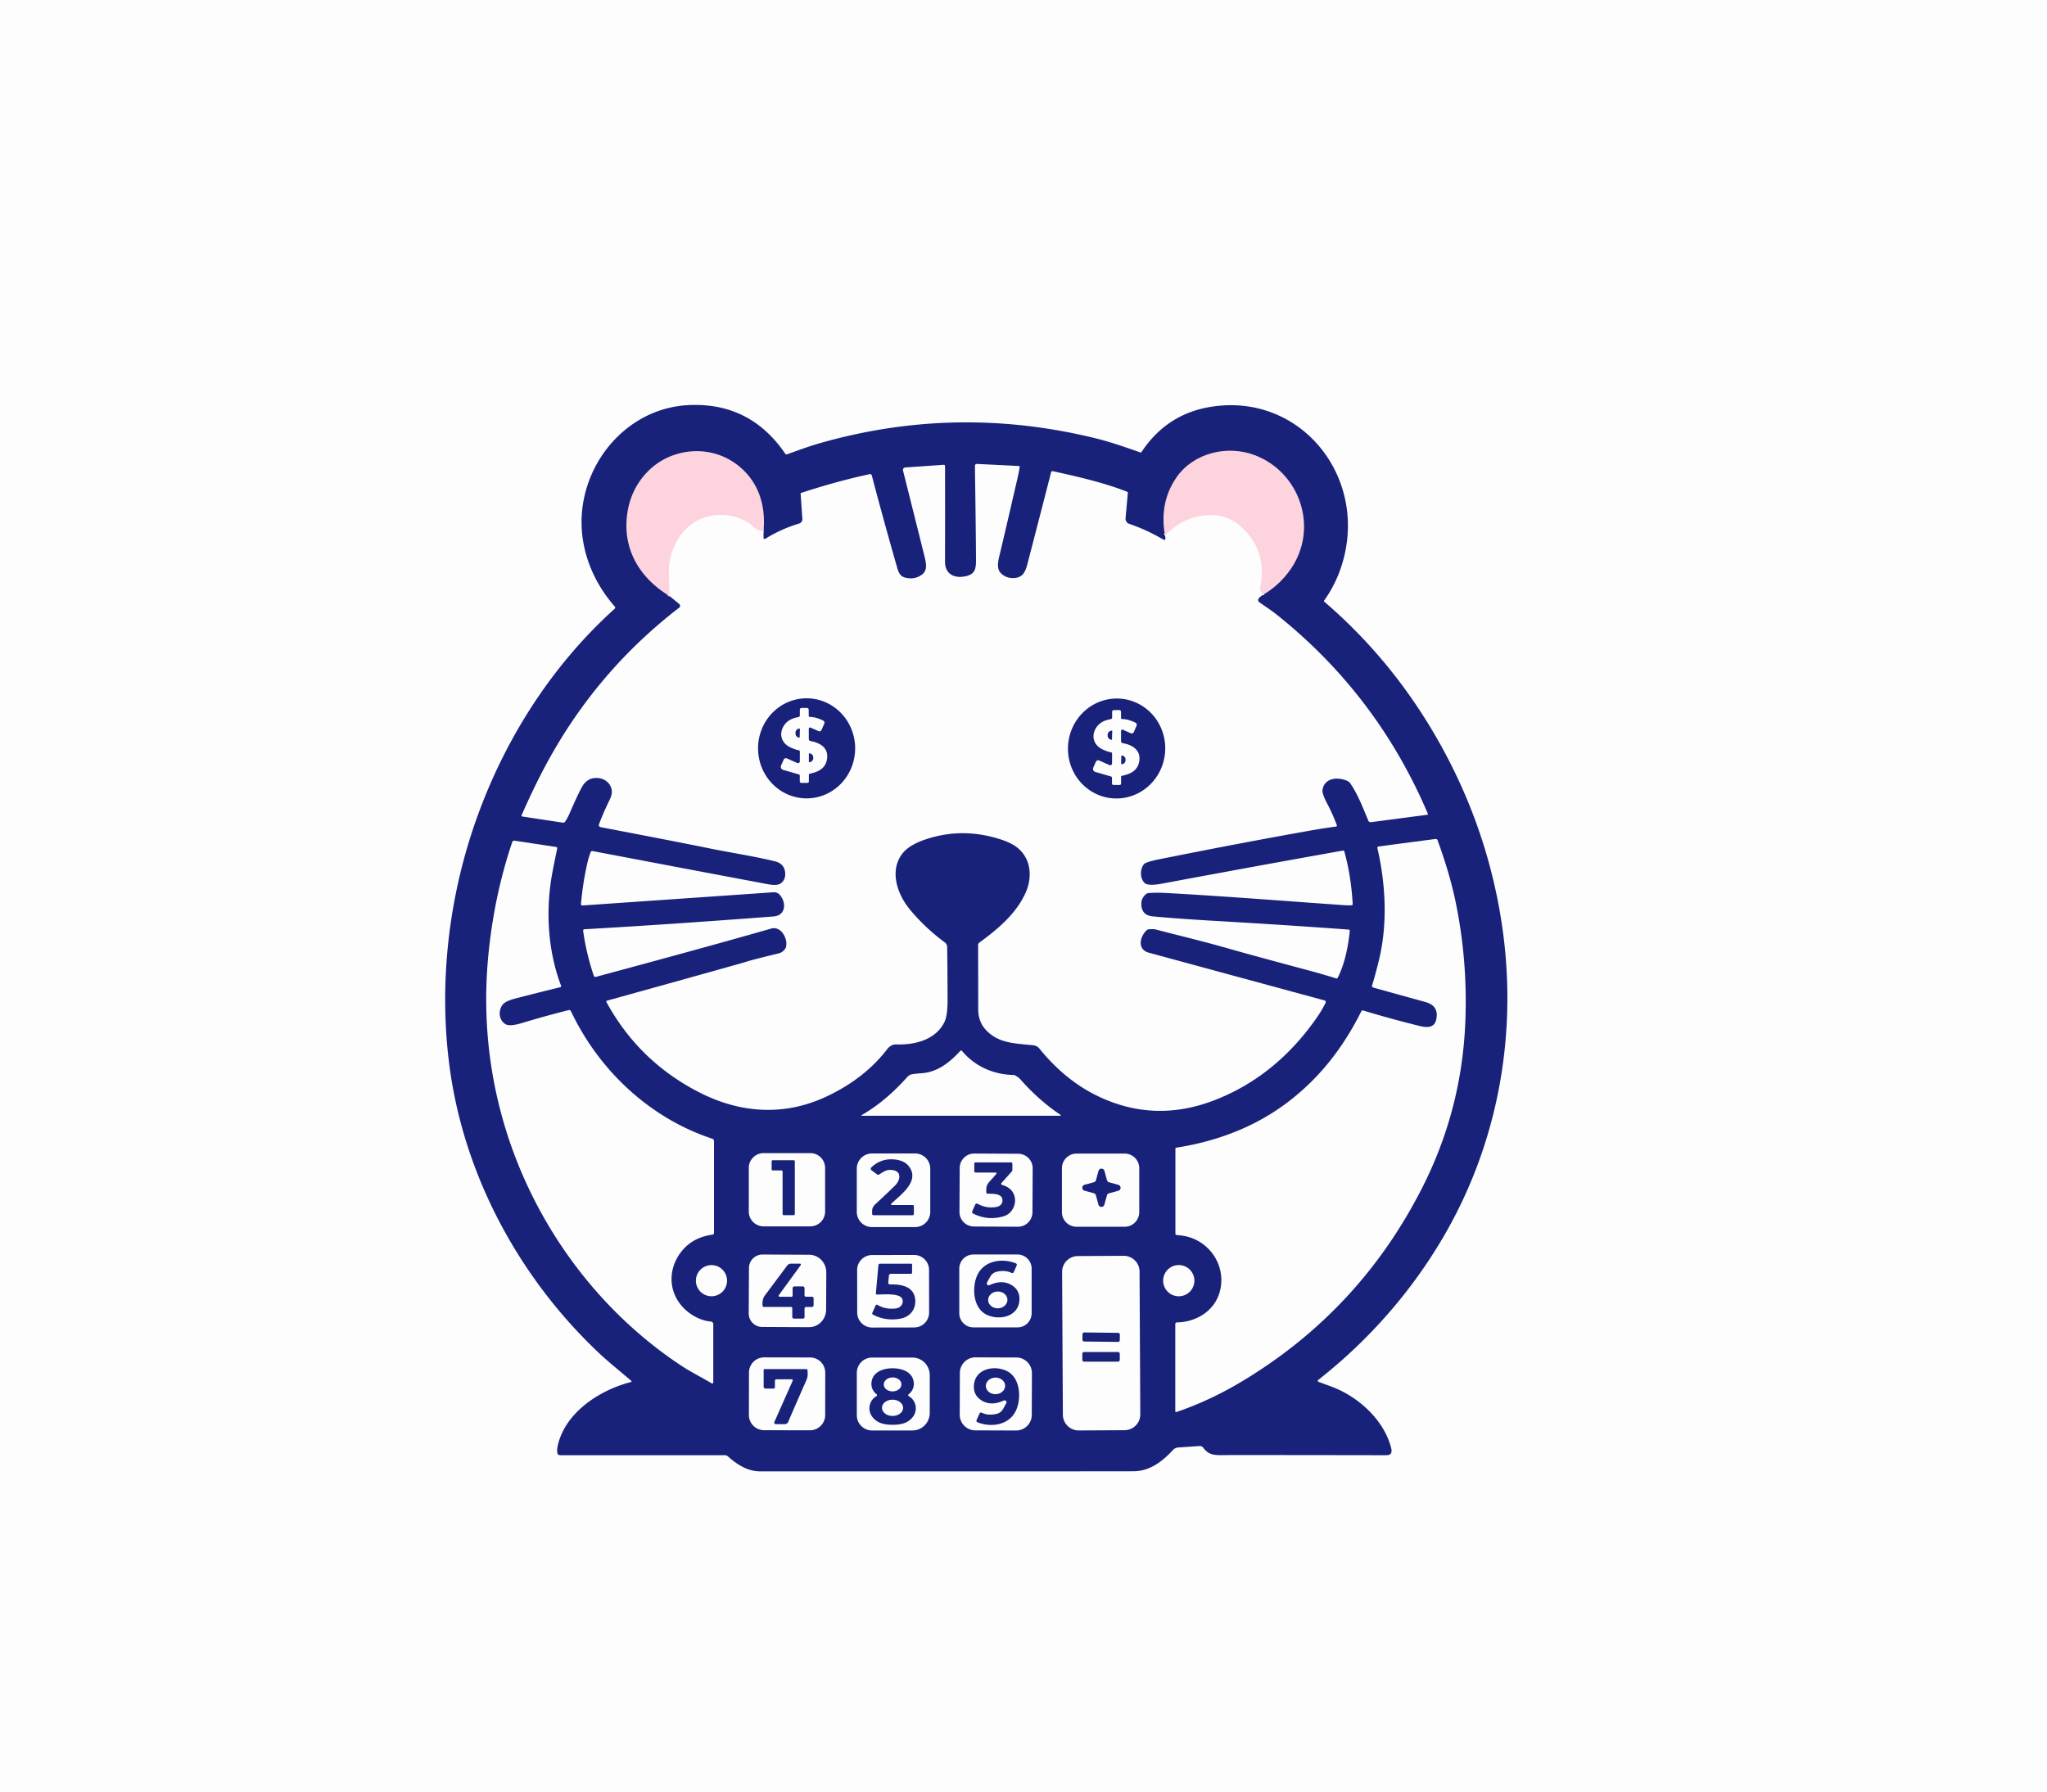 <?xml version="1.0" encoding="UTF-8" standalone="no"?>
<!DOCTYPE svg PUBLIC "-//W3C//DTD SVG 1.1//EN" "http://www.w3.org/Graphics/SVG/1.1/DTD/svg11.dtd">
<svg xmlns="http://www.w3.org/2000/svg" version="1.1" viewBox="0.00 0.00 1133.00 992.00">
<path fill="#fdfdfe" d="
  M 1133.00 0.00
  L 1133.00 992.00
  L 0.00 992.00
  L 0.00 0.00
  L 1133.00 0.00
  Z"
/>
<path fill="#18227a" d="
  M 729.76 764.98
  Q 733.88 766.47 737.07 767.67
  C 751.65 773.14 765.69 785.68 769.90 801.21
  C 770.60 803.78 770.31 805.62 767.25 805.61
  Q 722.53 805.52 679.83 805.53
  C 673.49 805.53 669.51 806.28 665.98 801.46
  A 2.33 2.33 0.0 0 0 663.94 800.52
  L 652.11 801.33
  A 4.31 4.30 19.1 0 0 649.23 802.72
  C 643.37 809.10 636.39 814.42 627.50 814.50
  Q 619.44 814.57 421.00 814.56
  C 413.70 814.56 408.06 810.82 402.85 806.22
  A 2.51 2.50 65.5 0 0 401.20 805.60
  L 309.93 805.60
  A 1.48 1.48 0.0 0 1 308.46 804.30
  Q 308.24 802.51 308.64 800.62
  C 312.59 782.05 331.87 769.50 349.25 765.10
  A 0.39 0.39 0.0 0 0 349.41 764.43
  C 342.64 758.70 336.39 753.60 332.10 749.58
  C 287.74 708.01 256.81 651.06 248.79 590.26
  C 243.13 547.32 247.59 501.75 261.65 459.40
  C 277.00 413.18 303.67 369.92 340.30 336.93
  A 0.74 0.73 48.6 0 0 340.36 335.90
  C 323.34 316.48 316.92 290.71 326.03 266.17
  C 334.60 243.07 355.47 225.65 380.69 224.29
  Q 415.05 222.44 434.63 251.18
  A 0.86 0.85 62.4 0 0 435.63 251.50
  C 441.85 249.31 447.42 247.15 454.10 245.26
  Q 530.24 223.61 607.56 242.94
  Q 616.00 245.05 631.13 250.47
  A 0.58 0.56 25.9 0 0 631.80 250.25
  Q 645.65 229.33 669.79 225.29
  C 717.57 217.30 754.31 260.04 744.46 306.02
  Q 741.31 320.71 732.91 332.44
  A 0.49 0.48 -51.5 0 0 732.98 333.09
  Q 767.27 362.57 791.04 401.53
  Q 820.89 450.46 830.37 506.05
  C 841.07 568.82 830.05 632.92 797.40 687.29
  Q 776.47 722.15 746.16 749.92
  Q 738.89 756.58 729.59 764.00
  A 0.57 0.57 0.0 0 0 729.76 764.98
  Z"
/>
<g stroke-width="2.00" fill="none" stroke-linecap="butt">
<path stroke="#fde8ee" d="
  M 698.79 329.49
  C 698.61 327.76 697.07 327.61 697.47 325.51
  Q 701.69 303.75 685.69 290.67
  Q 679.32 285.47 671.00 285.22
  Q 656.61 284.79 644.80 296.44"
/>
<path stroke="#fde8ee" d="
  M 422.59 294.15
  Q 418.91 293.94 415.54 290.35
  A 3.81 3.77 83.9 0 0 414.78 289.73
  Q 406.84 284.78 397.75 285.11
  C 380.92 285.72 370.36 300.59 370.23 316.50
  Q 370.19 321.47 370.66 330.02"
/>
</g>
<path fill="#fdd3dd" d="
  M 698.79 329.49
  C 698.61 327.76 697.07 327.61 697.47 325.51
  Q 701.69 303.75 685.69 290.67
  Q 679.32 285.47 671.00 285.22
  Q 656.61 284.79 644.80 296.44
  Q 641.55 278.23 651.12 264.35
  C 660.62 250.56 679.45 246.29 694.38 251.93
  C 719.66 261.47 730.08 292.46 714.36 315.12
  Q 708.20 324.02 698.79 329.49
  Z"
/>
<path fill="#fdd3dd" d="
  M 422.59 294.15
  Q 418.91 293.94 415.54 290.35
  A 3.81 3.77 83.9 0 0 414.78 289.73
  Q 406.84 284.78 397.75 285.11
  C 380.92 285.72 370.36 300.59 370.23 316.50
  Q 370.19 321.47 370.66 330.02
  C 354.16 320.11 344.68 304.30 347.07 285.16
  Q 348.74 271.71 357.55 262.05
  C 370.33 248.02 392.57 245.37 408.16 257.39
  C 419.73 266.32 423.99 279.56 422.59 294.15
  Z"
/>
<path fill="#fdfdfe" d="
  M 644.80 296.44
  Q 656.61 284.79 671.00 285.22
  Q 679.32 285.47 685.69 290.67
  Q 701.69 303.75 697.47 325.51
  C 697.07 327.61 698.61 327.76 698.79 329.49
  Q 697.31 330.37 696.60 331.46
  A 1.39 1.38 34.2 0 0 696.96 333.34
  C 700.16 335.62 703.72 337.93 706.47 340.12
  Q 762.21 384.48 790.32 450.51
  A 0.39 0.39 0.0 0 1 790.02 451.05
  L 758.77 455.17
  A 1.34 1.32 -15.0 0 1 757.37 454.37
  C 754.12 446.60 751.60 439.86 747.35 433.64
  A 3.56 3.53 85.9 0 0 746.01 432.47
  C 740.87 429.90 732.89 430.43 731.98 437.44
  Q 731.72 439.45 734.85 445.38
  Q 737.50 450.40 739.94 456.83
  A 0.57 0.56 -14.1 0 1 739.48 457.59
  Q 732.68 458.50 726.54 459.58
  Q 688.38 466.31 641.64 475.69
  Q 634.41 477.15 633.29 478.31
  C 631.13 480.53 630.62 486.18 633.67 488.92
  C 635.33 490.41 640.57 489.66 642.51 489.30
  Q 698.31 478.89 743.34 470.88
  A 0.63 0.63 0.0 0 1 744.07 471.34
  Q 747.84 484.93 748.71 500.52
  A 0.61 0.61 0.0 0 1 748.13 501.16
  Q 746.20 501.26 743.99 501.11
  C 708.25 498.59 676.52 496.03 644.02 494.29
  Q 640.33 494.10 635.72 494.40
  A 2.45 2.43 22.2 0 0 634.30 494.99
  Q 631.64 497.28 631.71 500.52
  Q 631.84 506.75 638.11 507.32
  Q 652.37 508.63 671.75 509.76
  Q 714.31 512.23 746.50 514.63
  A 0.65 0.65 0.0 0 1 747.10 515.34
  C 746.31 523.41 744.34 533.76 740.35 541.38
  A 0.62 0.61 -67.2 0 1 739.63 541.68
  Q 732.26 539.34 723.30 536.95
  Q 691.74 528.50 680.81 525.36
  C 666.38 521.21 656.23 518.86 639.46 514.51
  Q 638.53 514.27 635.87 514.46
  A 1.83 1.82 22.2 0 0 634.77 514.92
  C 630.82 518.40 629.33 525.64 635.82 527.40
  Q 671.00 536.97 733.16 553.85
  A 0.89 0.89 0.0 0 1 733.73 555.10
  Q 731.71 559.19 729.26 562.74
  Q 706.80 595.37 673.06 608.74
  Q 638.24 622.55 605.54 605.76
  Q 588.80 597.15 575.28 580.47
  Q 573.96 578.85 571.70 578.63
  C 561.36 577.61 552.84 577.51 546.01 570.52
  Q 541.43 565.83 541.43 558.76
  Q 541.44 542.20 541.36 523.25
  A 1.78 1.77 -18.3 0 1 542.10 521.79
  C 552.53 514.18 562.34 505.87 567.58 494.41
  C 571.85 485.07 570.59 473.79 561.27 467.98
  Q 558.10 466.00 553.02 464.43
  Q 532.25 457.97 512.26 464.70
  Q 502.90 467.85 499.25 472.83
  C 492.19 482.42 496.77 495.24 503.68 503.58
  Q 512.01 513.64 522.95 521.73
  A 3.19 3.19 0.0 0 1 524.25 524.26
  Q 524.41 533.50 524.47 553.76
  Q 524.49 562.34 522.64 566.01
  C 517.76 575.71 506.19 578.59 495.99 578.18
  C 494.33 578.11 492.38 579.09 491.18 580.66
  Q 478.83 596.84 458.07 606.75
  Q 434.63 617.93 409.66 612.83
  Q 396.35 610.12 382.47 602.29
  Q 352.25 585.25 335.64 554.71
  A 0.48 0.48 0.0 0 1 335.91 554.02
  Q 336.35 553.87 338.72 553.21
  Q 411.50 533.00 413.72 532.23
  Q 416.23 531.37 431.01 527.79
  Q 433.22 527.25 434.66 525.15
  A 2.81 2.63 71.4 0 0 435.03 524.34
  C 436.25 519.80 432.37 512.46 426.81 514.07
  Q 394.07 523.49 329.84 540.79
  A 0.97 0.96 -16.9 0 1 328.67 540.17
  Q 324.49 527.85 322.77 515.29
  A 0.76 0.75 84.8 0 1 323.48 514.43
  Q 369.22 511.85 428.13 507.36
  C 435.14 506.83 435.28 499.48 431.55 495.34
  A 4.21 4.20 67.0 0 0 428.14 493.96
  L 322.42 501.27
  A 0.80 0.79 -89.7 0 1 321.57 500.40
  Q 322.54 489.37 324.81 479.04
  Q 325.81 474.46 326.95 471.69
  A 0.91 0.90 16.6 0 1 327.96 471.15
  Q 382.23 481.46 424.37 489.38
  C 427.19 489.91 430.69 490.50 432.74 488.55
  Q 434.93 486.46 434.56 482.98
  Q 434.04 478.08 428.91 476.82
  C 417.49 474.02 403.48 471.88 392.72 469.67
  Q 376.90 466.42 332.43 457.91
  A 1.18 1.17 15.5 0 1 331.54 456.35
  Q 333.81 450.18 337.39 442.89
  Q 338.67 440.28 338.65 438.34
  C 338.62 434.14 335.08 431.05 331.00 430.72
  Q 325.39 430.26 322.41 435.19
  Q 320.23 438.81 315.11 450.63
  Q 314.17 452.81 312.85 454.79
  A 1.44 1.43 -68.6 0 1 311.44 455.41
  L 289.07 452.02
  A 0.49 0.49 0.0 0 1 288.69 451.34
  Q 295.58 435.56 302.69 422.44
  Q 330.25 371.60 375.91 336.41
  A 1.30 1.30 0.0 0 0 375.95 334.38
  L 370.66 330.02
  Q 370.19 321.47 370.23 316.50
  C 370.36 300.59 380.92 285.72 397.75 285.11
  Q 406.84 284.78 414.78 289.73
  A 3.81 3.77 83.9 0 1 415.54 290.35
  Q 418.91 293.94 422.59 294.15
  L 422.60 297.74
  A 0.64 0.64 0.0 0 0 423.58 298.28
  Q 432.34 292.83 442.29 289.84
  A 2.56 2.54 -10.4 0 0 444.10 287.23
  L 443.14 273.31
  A 0.42 0.42 0.0 0 1 443.43 272.87
  Q 463.25 266.38 481.38 262.49
  A 0.97 0.97 0.0 0 1 482.53 263.19
  Q 488.56 286.19 496.46 313.85
  C 497.33 316.90 498.14 319.07 501.09 319.79
  Q 506.32 321.06 510.31 318.09
  C 513.23 315.91 512.76 312.42 511.90 308.85
  Q 510.43 302.74 499.81 260.49
  A 1.37 1.37 0.0 0 1 501.05 258.79
  L 522.36 257.31
  A 0.66 0.66 0.0 0 1 523.07 257.97
  Q 523.13 286.70 523.06 310.98
  C 523.04 318.10 528.65 320.49 534.94 318.89
  C 539.81 317.65 540.24 314.67 540.21 309.79
  Q 540.14 294.34 539.61 257.87
  A 1.02 1.02 0.0 0 1 540.68 256.83
  L 563.91 257.97
  A 0.49 0.48 5.0 0 1 564.37 258.51
  Q 564.15 260.47 563.23 264.50
  Q 557.21 290.73 553.03 308.27
  C 552.31 311.32 551.65 315.10 554.09 317.42
  Q 557.39 320.56 562.18 319.92
  C 566.17 319.39 567.59 316.36 568.58 312.54
  Q 574.07 291.52 581.79 261.38
  A 0.74 0.74 0.0 0 1 582.67 260.84
  C 596.74 263.93 610.76 267.10 623.84 272.23
  A 0.67 0.66 -76.9 0 1 624.25 272.90
  L 622.99 286.92
  A 2.96 2.96 0.0 0 0 624.98 289.99
  Q 634.88 293.38 644.05 298.79
  A 0.67 0.66 -75.8 0 0 645.05 298.19
  Q 644.99 296.61 644.80 296.44
  Z"
/>
<path fill="#18227a" d="
  M 446.595 441.98
  A 27.70 26.87 89.7 0 1 419.58 414.421
  A 27.70 26.87 89.7 0 1 446.305 386.58
  A 27.70 26.87 89.7 0 1 473.32 414.139
  A 27.70 26.87 89.7 0 1 446.595 441.98
  Z"
/>
<path fill="#18227a" d="
  M 615.859 441.955
  A 27.67 26.92 94.5 0 1 591.193 412.258
  A 27.67 26.92 94.5 0 1 620.201 386.785
  A 27.67 26.92 94.5 0 1 644.867 416.482
  A 27.67 26.92 94.5 0 1 615.859 441.955
  Z"
/>
<path fill="#fdfdfe" d="
  M 447.71 432.65
  A 0.76 0.75 -0.1 0 1 446.95 433.40
  L 443.48 433.41
  A 0.80 0.79 -0.1 0 1 442.68 432.62
  L 442.68 429.44
  A 0.76 0.75 -81.9 0 0 442.14 428.71
  L 433.47 426.22
  A 1.79 1.78 19.9 0 1 432.33 423.78
  L 433.75 420.55
  A 1.36 1.35 -66.2 0 1 435.53 419.86
  L 441.29 422.40
  A 1.00 0.99 -77.9 0 0 442.69 421.49
  L 442.72 416.13
  A 0.88 0.86 -2.2 0 0 441.77 415.26
  Q 441.17 415.31 438.05 414.01
  C 432.44 411.69 430.75 406.22 434.15 401.32
  Q 436.54 397.89 441.87 397.00
  A 1.01 1.00 -4.8 0 0 442.71 396.01
  L 442.70 392.89
  A 0.94 0.94 0.0 0 1 443.64 391.94
  L 446.67 391.94
  A 0.95 0.95 0.0 0 1 447.62 392.89
  L 447.63 396.27
  A 0.64 0.64 0.0 0 0 448.28 396.91
  Q 451.50 396.90 455.62 398.91
  A 1.31 1.30 25.2 0 1 456.24 400.60
  L 454.69 404.13
  A 1.23 1.22 -66.1 0 1 453.07 404.76
  L 448.67 402.82
  A 0.72 0.72 0.0 0 0 447.66 403.48
  L 447.67 409.10
  A 1.20 1.19 -85.2 0 0 448.66 410.28
  C 453.85 411.15 458.64 414.01 457.78 420.04
  C 457.02 425.33 453.14 427.30 448.26 428.30
  A 0.68 0.67 -5.9 0 0 447.71 428.96
  L 447.71 432.65
  Z"
/>
<path fill="#fdfdfe" d="
  M 620.51 433.81
  A 0.76 0.75 -0.0 0 1 619.75 434.56
  L 616.28 434.56
  A 0.80 0.79 -0.0 0 1 615.48 433.77
  L 615.48 430.59
  A 0.76 0.75 -81.8 0 0 614.94 429.86
  L 606.28 427.36
  A 1.79 1.78 20.0 0 1 605.14 424.92
  L 606.57 421.69
  A 1.36 1.35 -66.1 0 1 608.35 421.00
  L 614.10 423.55
  A 1.00 0.99 -77.9 0 0 615.50 422.64
  L 615.54 417.28
  A 0.88 0.86 -2.1 0 0 614.59 416.41
  Q 613.99 416.46 610.88 415.16
  C 605.27 412.83 603.59 407.36 607.00 402.46
  Q 609.39 399.03 614.72 398.15
  A 1.01 1.00 -4.7 0 0 615.56 397.16
  L 615.56 394.04
  A 0.94 0.94 0.0 0 1 616.50 393.10
  L 619.53 393.10
  A 0.95 0.95 0.0 0 1 620.48 394.05
  L 620.48 397.43
  A 0.64 0.64 0.0 0 0 621.13 398.07
  Q 624.35 398.07 628.47 400.08
  A 1.31 1.30 25.2 0 1 629.09 401.78
  L 627.53 405.30
  A 1.23 1.22 -66.0 0 1 625.91 405.93
  L 621.51 403.98
  A 0.72 0.72 0.0 0 0 620.50 404.64
  L 620.50 410.26
  A 1.20 1.19 -85.2 0 0 621.49 411.44
  C 626.68 412.32 631.47 415.19 630.60 421.22
  C 629.83 426.51 625.94 428.47 621.06 429.46
  A 0.68 0.67 -5.8 0 0 620.51 430.12
  L 620.51 433.81
  Z"
/>
<path fill="#18227a" d="
  M 442.61 408.18
  A 0.16 0.16 0.0 0 1 442.45 408.34
  L 442.36 408.34
  A 2.35 2.13 -88.4 0 1 440.30 405.93
  L 440.30 405.65
  A 2.35 2.13 -88.4 0 1 442.50 403.36
  L 442.59 403.36
  A 0.16 0.16 0.0 0 1 442.74 403.52
  L 442.61 408.18
  Z"
/>
<path fill="#18227a" d="
  M 615.46 409.40
  A 0.14 0.14 0.0 0 1 615.32 409.54
  L 615.24 409.53
  A 2.40 2.26 -88.1 0 1 613.06 407.06
  L 613.06 406.82
  A 2.40 2.26 -88.1 0 1 615.40 404.50
  L 615.48 404.50
  A 0.14 0.14 0.0 0 1 615.62 404.64
  L 615.46 409.40
  Z"
/>
<path fill="#18227a" d="
  M 447.71 417.24
  A 0.17 0.17 0.0 0 1 447.88 417.07
  L 447.95 417.07
  A 2.30 2.20 -90.0 0 1 450.15 419.37
  L 450.15 419.63
  A 2.30 2.20 -90.0 0 1 447.95 421.93
  L 447.88 421.93
  A 0.17 0.17 0.0 0 1 447.71 421.76
  L 447.71 417.24
  Z"
/>
<path fill="#18227a" d="
  M 620.64 418.44
  A 0.18 0.18 0.0 0 1 620.82 418.26
  L 620.91 418.26
  A 2.25 2.13 -88.8 0 1 622.99 420.56
  L 622.99 420.84
  A 2.25 2.13 -88.8 0 1 620.81 423.04
  L 620.72 423.04
  A 0.18 0.18 0.0 0 1 620.54 422.85
  L 620.64 418.44
  Z"
/>
<path fill="#fdfdfe" d="
  M 651.10 781.71
  A 0.45 0.44 -9.4 0 1 650.51 781.29
  L 650.51 732.96
  A 0.88 0.87 -0.7 0 1 651.37 732.09
  C 662.17 731.92 672.38 725.70 675.21 714.82
  C 679.04 700.15 668.60 685.35 653.10 683.90
  Q 652.03 683.80 651.18 683.69
  A 0.70 0.69 -86.2 0 1 650.58 683.00
  L 650.58 635.94
  A 0.60 0.59 86.1 0 1 651.09 635.35
  C 673.76 631.82 695.01 623.79 713.26 609.78
  C 730.93 596.21 743.63 579.53 753.48 559.87
  A 0.88 0.88 0.0 0 1 754.53 559.41
  Q 769.43 563.96 785.97 568.03
  C 790.05 569.04 793.96 568.94 794.94 564.45
  Q 796.62 556.83 788.98 554.73
  Q 764.21 547.88 760.12 546.72
  A 0.98 0.98 0.0 0 1 759.45 545.48
  Q 761.05 540.42 763.14 531.94
  C 768.06 511.94 767.09 489.92 762.36 469.43
  A 0.67 0.66 80.1 0 1 762.92 468.62
  L 794.55 464.45
  A 1.04 1.04 0.0 0 1 795.66 465.12
  Q 802.51 483.82 805.76 499.69
  Q 812.54 532.89 810.99 566.98
  Q 808.81 615.00 787.13 657.64
  Q 752.68 725.43 687.80 764.51
  Q 669.72 775.40 651.10 781.71
  Z"
/>
<path fill="#fdfdfe" d="
  M 394.79 765.31
  A 0.59 0.58 -74.7 0 1 393.91 765.82
  C 387.92 762.27 382.07 759.35 377.25 756.16
  C 328.03 723.67 292.35 672.64 277.33 616.18
  Q 265.52 571.84 270.69 524.97
  Q 274.14 493.79 283.54 466.13
  A 1.10 1.10 0.0 0 1 284.75 465.40
  L 307.83 468.89
  A 0.71 0.70 -79.6 0 1 308.41 469.74
  Q 307.07 476.15 305.91 482.10
  C 301.86 503.01 302.99 525.79 310.55 545.73
  A 0.60 0.59 -17.2 0 1 310.13 546.52
  Q 297.73 549.52 285.18 552.79
  Q 279.86 554.17 278.28 556.11
  C 275.76 559.19 275.88 564.67 279.84 567.01
  C 282.06 568.33 286.95 566.95 289.04 566.31
  Q 302.73 562.18 314.82 559.18
  A 1.02 1.00 70.0 0 1 315.97 559.73
  C 331.53 592.52 359.54 618.96 394.26 630.40
  A 1.37 1.37 0.0 0 1 395.20 631.70
  L 395.20 682.55
  A 0.96 0.95 -3.8 0 1 394.37 683.49
  Q 384.58 684.85 378.65 691.14
  C 371.86 698.36 369.59 708.63 373.87 717.69
  C 377.33 725.03 385.34 730.88 393.48 731.62
  A 1.45 1.44 -87.4 0 1 394.79 733.06
  L 394.79 765.31
  Z"
/>
<path fill="#fdfdfe" d="
  M 476.91 617.67
  A 0.15 0.15 0.0 0 1 476.83 617.39
  C 486.79 611.63 494.63 604.60 502.27 596.15
  A 4.69 4.67 17.0 0 1 505.13 594.64
  Q 507.28 594.34 509.99 594.16
  C 518.90 593.57 525.63 588.18 531.52 581.76
  A 0.62 0.61 46.2 0 1 532.44 581.78
  C 539.51 590.26 549.73 594.87 561.06 595.12
  A 1.99 1.93 -27.5 0 1 562.00 595.40
  Q 563.99 596.64 564.65 597.39
  Q 574.90 609.10 587.04 617.23
  A 0.24 0.24 0.0 0 1 586.91 617.67
  L 476.91 617.67
  Z"
/>
<path fill="#fdfdfe" d="
  M 456.69 670.71
  A 8.20 8.20 0.0 0 1 448.49 678.91
  L 422.65 678.91
  A 8.20 8.20 0.0 0 1 414.45 670.71
  L 414.45 646.57
  A 8.20 8.20 0.0 0 1 422.65 638.37
  L 448.49 638.37
  A 8.20 8.20 0.0 0 1 456.69 646.57
  L 456.69 670.71
  Z"
/>
<path fill="#fdfdfe" d="
  M 514.89 670.92
  A 8.40 8.40 0.0 0 1 506.49 679.32
  L 482.63 679.32
  A 8.40 8.40 0.0 0 1 474.23 670.92
  L 474.23 646.96
  A 8.40 8.40 0.0 0 1 482.63 638.56
  L 506.49 638.56
  A 8.40 8.40 0.0 0 1 514.89 646.96
  L 514.89 670.92
  Z"
/>
<path fill="#fdfdfe" d="
  M 571.456 671.116
  A 8.05 8.05 0.0 0 1 563.364 679.123
  L 539.064 678.996
  A 8.05 8.05 0.0 0 1 531.057 670.904
  L 531.184 646.604
  A 8.05 8.05 0.0 0 1 539.276 638.597
  L 563.576 638.724
  A 8.05 8.05 0.0 0 1 571.583 646.816
  L 571.456 671.116
  Z"
/>
<path fill="#fdfdfe" d="
  M 630.57 646.73
  L 630.57 671.03
  A 8.11 8.11 0.0 0 1 622.46 679.14
  L 595.88 679.14
  A 8.11 8.11 0.0 0 1 587.77 671.03
  L 587.77 646.73
  A 8.11 8.11 0.0 0 1 595.88 638.62
  L 622.46 638.62
  A 8.11 8.11 0.0 0 1 630.57 646.73
  Z"
/>
<path fill="#18227a" d="
  M 493.62 667.11
  L 505.17 667.11
  A 0.66 0.66 0.0 0 1 505.83 667.77
  L 505.83 672.03
  A 0.72 0.72 0.0 0 1 505.11 672.75
  L 483.42 672.75
  A 0.69 0.69 0.0 0 1 482.73 672.08
  C 482.65 669.44 482.66 668.36 484.69 666.47
  Q 492.34 659.37 495.60 656.11
  C 498.14 653.56 499.23 648.72 494.49 647.84
  C 491.04 647.20 489.63 648.28 486.54 650.22
  A 0.90 0.89 -42.9 0 1 485.53 650.19
  L 482.39 647.90
  A 1.08 1.07 -48.6 0 1 482.29 646.25
  Q 487.67 641.19 494.99 641.87
  Q 500.51 642.38 503.02 645.63
  C 509.54 654.05 498.02 661.75 493.32 666.38
  A 0.43 0.42 22.8 0 0 493.62 667.11
  Z"
/>
<path fill="#18227a" d="
  M 433.16 672.13
  L 433.16 648.57
  A 0.61 0.61 0.0 0 0 432.55 647.96
  L 427.70 647.96
  A 0.61 0.61 0.0 0 1 427.09 647.35
  L 427.09 642.91
  A 0.61 0.61 0.0 0 1 427.70 642.30
  L 439.32 642.30
  A 0.61 0.61 0.0 0 1 439.93 642.91
  L 439.93 672.13
  A 0.61 0.61 0.0 0 1 439.32 672.74
  L 433.77 672.74
  A 0.61 0.61 0.0 0 1 433.16 672.13
  Z"
/>
<path fill="#18227a" d="
  M 551.14 649.12
  L 539.96 649.12
  A 0.71 0.71 0.0 0 1 539.25 648.41
  L 539.25 644.19
  A 0.68 0.67 90.0 0 1 539.92 643.51
  L 559.72 643.51
  A 0.63 0.63 0.0 0 1 560.35 644.14
  L 560.35 647.82
  A 0.91 0.89 -24.0 0 1 560.11 648.43
  L 554.31 654.91
  A 0.65 0.65 0.0 0 0 554.62 655.97
  Q 559.29 657.27 560.99 660.82
  C 563.29 665.64 560.64 671.74 555.69 673.27
  Q 546.99 675.97 538.64 671.86
  A 1.05 1.05 0.0 0 1 538.15 670.50
  L 539.77 666.85
  A 0.95 0.95 0.0 0 1 541.11 666.41
  Q 545.83 669.08 551.18 668.23
  C 553.42 667.88 554.94 666.62 554.85 664.36
  C 554.71 660.40 548.76 660.92 546.55 660.81
  A 0.65 0.65 0.0 0 1 545.93 660.19
  C 545.78 657.02 545.96 655.98 548.15 653.62
  Q 551.16 650.37 551.51 649.74
  A 0.42 0.42 0.0 0 0 551.14 649.12
  Z"
/>
<path fill="#18227a" d="
  M 613.88 654.52
  L 618.99 655.93
  A 1.70 1.70 0.0 0 1 618.99 659.21
  L 613.87 660.60
  A 1.70 1.70 0.0 0 0 612.67 661.79
  L 611.26 666.90
  A 1.70 1.70 0.0 0 1 607.98 666.90
  L 606.59 661.78
  A 1.70 1.70 0.0 0 0 605.40 660.58
  L 600.29 659.17
  A 1.70 1.70 0.0 0 1 600.29 655.89
  L 605.41 654.50
  A 1.70 1.70 0.0 0 0 606.61 653.31
  L 608.02 648.20
  A 1.70 1.70 0.0 0 1 611.30 648.20
  L 612.69 653.32
  A 1.70 1.70 0.0 0 0 613.88 654.52
  Z"
/>
<path fill="#fdfdfe" d="
  M 414.55 701.95
  A 7.48 7.48 0.0 0 1 422.07 694.51
  L 447.93 694.64
  A 9.75 9.47 -89.7 0 1 457.35 704.44
  L 457.25 725.04
  A 9.75 9.47 -89.7 0 1 447.72 734.74
  L 421.86 734.61
  A 7.48 7.48 0.0 0 1 414.41 727.09
  L 414.55 701.95
  Z"
/>
<path fill="#fdfdfe" d="
  M 571.01 727.00
  A 7.85 7.85 0.0 0 1 563.16 734.85
  L 538.80 734.85
  A 7.85 7.85 0.0 0 1 530.95 727.00
  L 530.95 702.34
  A 7.85 7.85 0.0 0 1 538.80 694.49
  L 563.16 694.49
  A 7.85 7.85 0.0 0 1 571.01 702.34
  L 571.01 727.00
  Z"
/>
<path fill="#fdfdfe" d="
  M 514.26 726.595
  A 8.28 8.28 0.0 0 1 505.995 734.89
  L 482.755 734.93
  A 8.28 8.28 0.0 0 1 474.461 726.665
  L 474.42 703.085
  A 8.28 8.28 0.0 0 1 482.685 694.79
  L 505.925 694.75
  A 8.28 8.28 0.0 0 1 514.219 703.015
  L 514.26 726.595
  Z"
/>
<path fill="#fdfdfe" d="
  M 631.147 782.967
  A 8.75 8.75 0.0 0 1 622.443 791.763
  L 597.083 791.896
  A 8.75 8.75 0.0 0 1 588.287 783.192
  L 587.873 704.153
  A 8.75 8.75 0.0 0 1 596.577 695.357
  L 621.937 695.224
  A 8.75 8.75 0.0 0 1 630.733 703.928
  L 631.147 782.967
  Z"
/>
<path fill="#18227a" d="
  M 548.12 706.72
  L 546.30 709.99
  A 1.06 1.06 0.0 0 0 547.67 711.46
  Q 554.52 708.28 559.73 711.33
  Q 564.91 714.36 564.18 720.47
  C 563.11 729.40 552.37 731.08 545.81 727.68
  C 538.44 723.87 537.93 712.50 540.89 706.01
  C 544.62 697.86 554.57 696.32 562.26 699.39
  A 0.88 0.87 22.9 0 1 562.74 700.56
  L 561.12 704.21
  A 0.95 0.94 25.3 0 1 559.82 704.67
  Q 556.41 702.95 551.66 704.05
  A 5.48 5.47 -82.0 0 0 548.12 706.72
  Z"
/>
<path fill="#18227a" d="
  M 442.79 699.56
  A 0.51 0.50 18.1 0 1 443.20 700.36
  L 431.09 716.98
  A 0.58 0.58 0.0 0 0 431.56 717.91
  L 438.05 717.91
  A 0.65 0.64 0.0 0 0 438.70 717.27
  L 438.70 713.16
  A 1.01 1.01 0.0 0 1 439.71 712.15
  L 444.39 712.15
  A 0.91 0.91 0.0 0 1 445.30 713.06
  L 445.30 717.06
  A 0.83 0.82 0.0 0 0 446.13 717.88
  L 449.52 717.88
  A 0.81 0.80 -90.0 0 1 450.32 718.69
  L 450.32 722.63
  A 0.91 0.91 0.0 0 1 449.41 723.54
  L 446.16 723.54
  A 0.85 0.85 0.0 0 0 445.31 724.39
  L 445.31 729.14
  A 0.85 0.85 0.0 0 1 444.46 729.99
  L 439.45 729.99
  A 0.93 0.92 -0.0 0 1 438.52 729.07
  L 438.52 724.22
  A 0.69 0.69 0.0 0 0 437.83 723.53
  L 422.73 723.53
  A 0.64 0.63 -1.9 0 1 422.09 722.94
  C 421.93 720.56 422.04 718.83 423.72 716.66
  Q 424.64 715.47 435.67 700.65
  A 2.73 2.72 -71.5 0 1 437.85 699.56
  L 442.79 699.56
  Z"
/>
<path fill="#18227a" d="
  M 504.26 699.58
  A 0.58 0.57 90.0 0 1 504.83 700.16
  L 504.83 704.60
  A 0.58 0.58 0.0 0 1 504.25 705.18
  L 493.14 705.18
  A 1.14 1.14 0.0 0 0 492.00 706.22
  L 491.65 710.08
  A 0.92 0.91 1.7 0 0 492.59 711.07
  C 499.25 710.85 506.60 712.38 506.61 720.51
  C 506.62 725.58 503.04 729.19 498.29 730.03
  Q 490.20 731.46 483.16 727.77
  A 0.76 0.75 -64.7 0 1 482.82 726.80
  L 484.64 722.71
  A 0.75 0.74 27.5 0 1 485.70 722.38
  Q 490.11 725.05 495.86 724.36
  C 499.88 723.87 501.28 718.76 497.30 717.36
  C 494.06 716.21 489.60 716.58 485.37 716.66
  A 0.58 0.57 -87.8 0 1 484.79 716.03
  L 486.18 700.44
  A 0.95 0.94 -87.3 0 1 487.12 699.58
  L 504.26 699.58
  Z"
/>
<path fill="#fdfdfe" d="
  M 402.42 708.99
  A 8.62 8.62 0.0 0 1 393.80 717.61
  A 8.62 8.62 0.0 0 1 385.18 708.99
  A 8.62 8.62 0.0 0 1 393.80 700.37
  A 8.62 8.62 0.0 0 1 402.42 708.99
  Z"
/>
<path fill="#fdfdfe" d="
  M 661.08 708.98
  A 8.64 8.64 0.0 0 1 652.44 717.62
  A 8.64 8.64 0.0 0 1 643.80 708.98
  A 8.64 8.64 0.0 0 1 652.44 700.34
  A 8.64 8.64 0.0 0 1 661.08 708.98
  Z"
/>
<path fill="#fdfdfe" d="
  M 557.598 719.482
  A 5.33 4.64 -1.7 0 1 552.408 724.278
  A 5.33 4.64 -1.7 0 1 546.942 719.798
  A 5.33 4.64 -1.7 0 1 552.132 715.002
  A 5.33 4.64 -1.7 0 1 557.598 719.482
  Z"
/>
<path fill="#18227a" d="
  M 619.801 741.916
  A 0.98 0.98 0.0 0 1 618.809 742.884
  L 600.09 742.655
  A 0.98 0.98 0.0 0 1 599.122 741.664
  L 599.159 738.604
  A 0.98 0.98 0.0 0 1 600.151 737.636
  L 618.87 737.865
  A 0.98 0.98 0.0 0 1 619.838 738.856
  L 619.801 741.916
  Z"
/>
<path fill="#18227a" d="
  M 619.79 749.47
  L 619.79 752.81
  A 1.00 1.00 0.0 0 1 618.79 753.81
  L 600.06 753.81
  A 1.00 1.00 0.0 0 1 599.06 752.81
  L 599.06 749.47
  A 1.00 1.00 0.0 0 1 600.06 748.47
  L 618.79 748.47
  A 1.00 1.00 0.0 0 1 619.79 749.47
  Z"
/>
<path fill="#fdfdfe" d="
  M 456.729 783.407
  A 8.42 8.42 0.0 0 1 448.295 791.812
  L 422.915 791.768
  A 8.42 8.42 0.0 0 1 414.51 783.333
  L 414.55 759.853
  A 8.42 8.42 0.0 0 1 422.985 751.448
  L 448.365 751.492
  A 8.42 8.42 0.0 0 1 456.771 759.927
  L 456.729 783.407
  Z"
/>
<path fill="#fdfdfe" d="
  M 474.24 760.00
  A 8.45 8.45 0.0 0 1 482.69 751.55
  L 505.03 751.55
  A 9.70 9.57 -90.0 0 1 514.60 761.25
  L 514.60 782.21
  A 9.70 9.57 -90.0 0 1 505.03 791.91
  L 482.69 791.91
  A 8.45 8.45 0.0 0 1 474.24 783.46
  L 474.24 760.00
  Z"
/>
<path fill="#fdfdfe" d="
  M 571.08 783.319
  A 8.64 8.64 0.0 0 1 562.409 791.929
  L 539.809 791.85
  A 8.64 8.64 0.0 0 1 531.2 783.18
  L 531.28 760.04
  A 8.64 8.64 0.0 0 1 539.951 751.431
  L 562.551 751.51
  A 8.64 8.64 0.0 0 1 571.16 760.18
  L 571.08 783.319
  Z"
/>
<path fill="#18227a" d="
  M 494.07 757.48
  C 499.16 757.48 505.12 759.44 505.75 765.26
  Q 506.18 769.24 502.89 771.92
  A 0.58 0.57 -49.0 0 0 502.95 772.86
  C 507.26 775.43 508.12 780.84 505.14 784.57
  C 502.44 787.95 498.49 788.76 494.05 788.76
  C 489.60 788.76 485.66 787.94 482.96 784.55
  C 479.99 780.82 480.85 775.41 485.17 772.85
  A 0.58 0.57 49.0 0 0 485.23 771.91
  Q 481.94 769.23 482.37 765.25
  C 483.01 759.42 488.97 757.47 494.07 757.48
  Z"
/>
<path fill="#18227a" d="
  M 555.15 780.06
  L 556.97 776.80
  A 1.06 1.06 0.0 0 0 555.61 775.33
  Q 548.75 778.49 543.55 775.43
  Q 538.38 772.39 539.12 766.28
  C 540.21 757.36 550.95 755.70 557.50 759.11
  C 564.86 762.94 565.35 774.31 562.37 780.79
  C 558.63 788.93 548.68 790.45 541.00 787.36
  A 0.88 0.87 23.0 0 1 540.52 786.19
  L 542.15 782.55
  A 0.95 0.94 25.4 0 1 543.45 782.09
  Q 546.85 783.82 551.60 782.73
  A 5.48 5.47 -81.9 0 0 555.15 780.06
  Z"
/>
<path fill="#18227a" d="
  M 438.75 764.35
  A 0.54 0.54 0.0 0 0 438.25 763.59
  L 429.72 763.59
  A 0.81 0.81 0.0 0 0 428.91 764.40
  L 428.91 767.96
  A 0.76 0.75 0.0 0 1 428.15 768.71
  L 423.61 768.71
  A 0.93 0.92 -0.0 0 1 422.68 767.79
  L 422.68 758.38
  A 0.45 0.45 0.0 0 1 423.13 757.93
  L 446.36 757.93
  A 0.57 0.56 86.6 0 1 446.92 758.43
  Q 447.33 761.76 446.47 763.73
  Q 437.68 783.73 436.31 787.09
  A 2.10 2.10 0.0 0 1 434.36 788.41
  L 429.37 788.41
  A 0.84 0.84 0.0 0 1 428.60 787.23
  L 438.75 764.35
  Z"
/>
<path fill="#fdfdfe" d="
  M 498.929 766.326
  A 4.88 3.86 -1.1 0 1 494.124 770.279
  A 4.88 3.86 -1.1 0 1 489.171 766.514
  A 4.88 3.86 -1.1 0 1 493.976 762.561
  A 4.88 3.86 -1.1 0 1 498.929 766.326
  Z"
/>
<path fill="#fdfdfe" d="
  M 556.329 767.137
  A 5.33 4.58 -1.0 0 1 551.08 771.809
  A 5.33 4.58 -1.0 0 1 545.671 767.323
  A 5.33 4.58 -1.0 0 1 550.92 762.651
  A 5.33 4.58 -1.0 0 1 556.329 767.137
  Z"
/>
<path fill="#fdfdfe" d="
  M 499.86 779.401
  A 5.84 4.50 0.3 0 1 493.996 783.87
  A 5.84 4.50 0.3 0 1 488.18 779.339
  A 5.84 4.50 0.3 0 1 494.044 774.87
  A 5.84 4.50 0.3 0 1 499.86 779.401
  Z"
/>
</svg>
